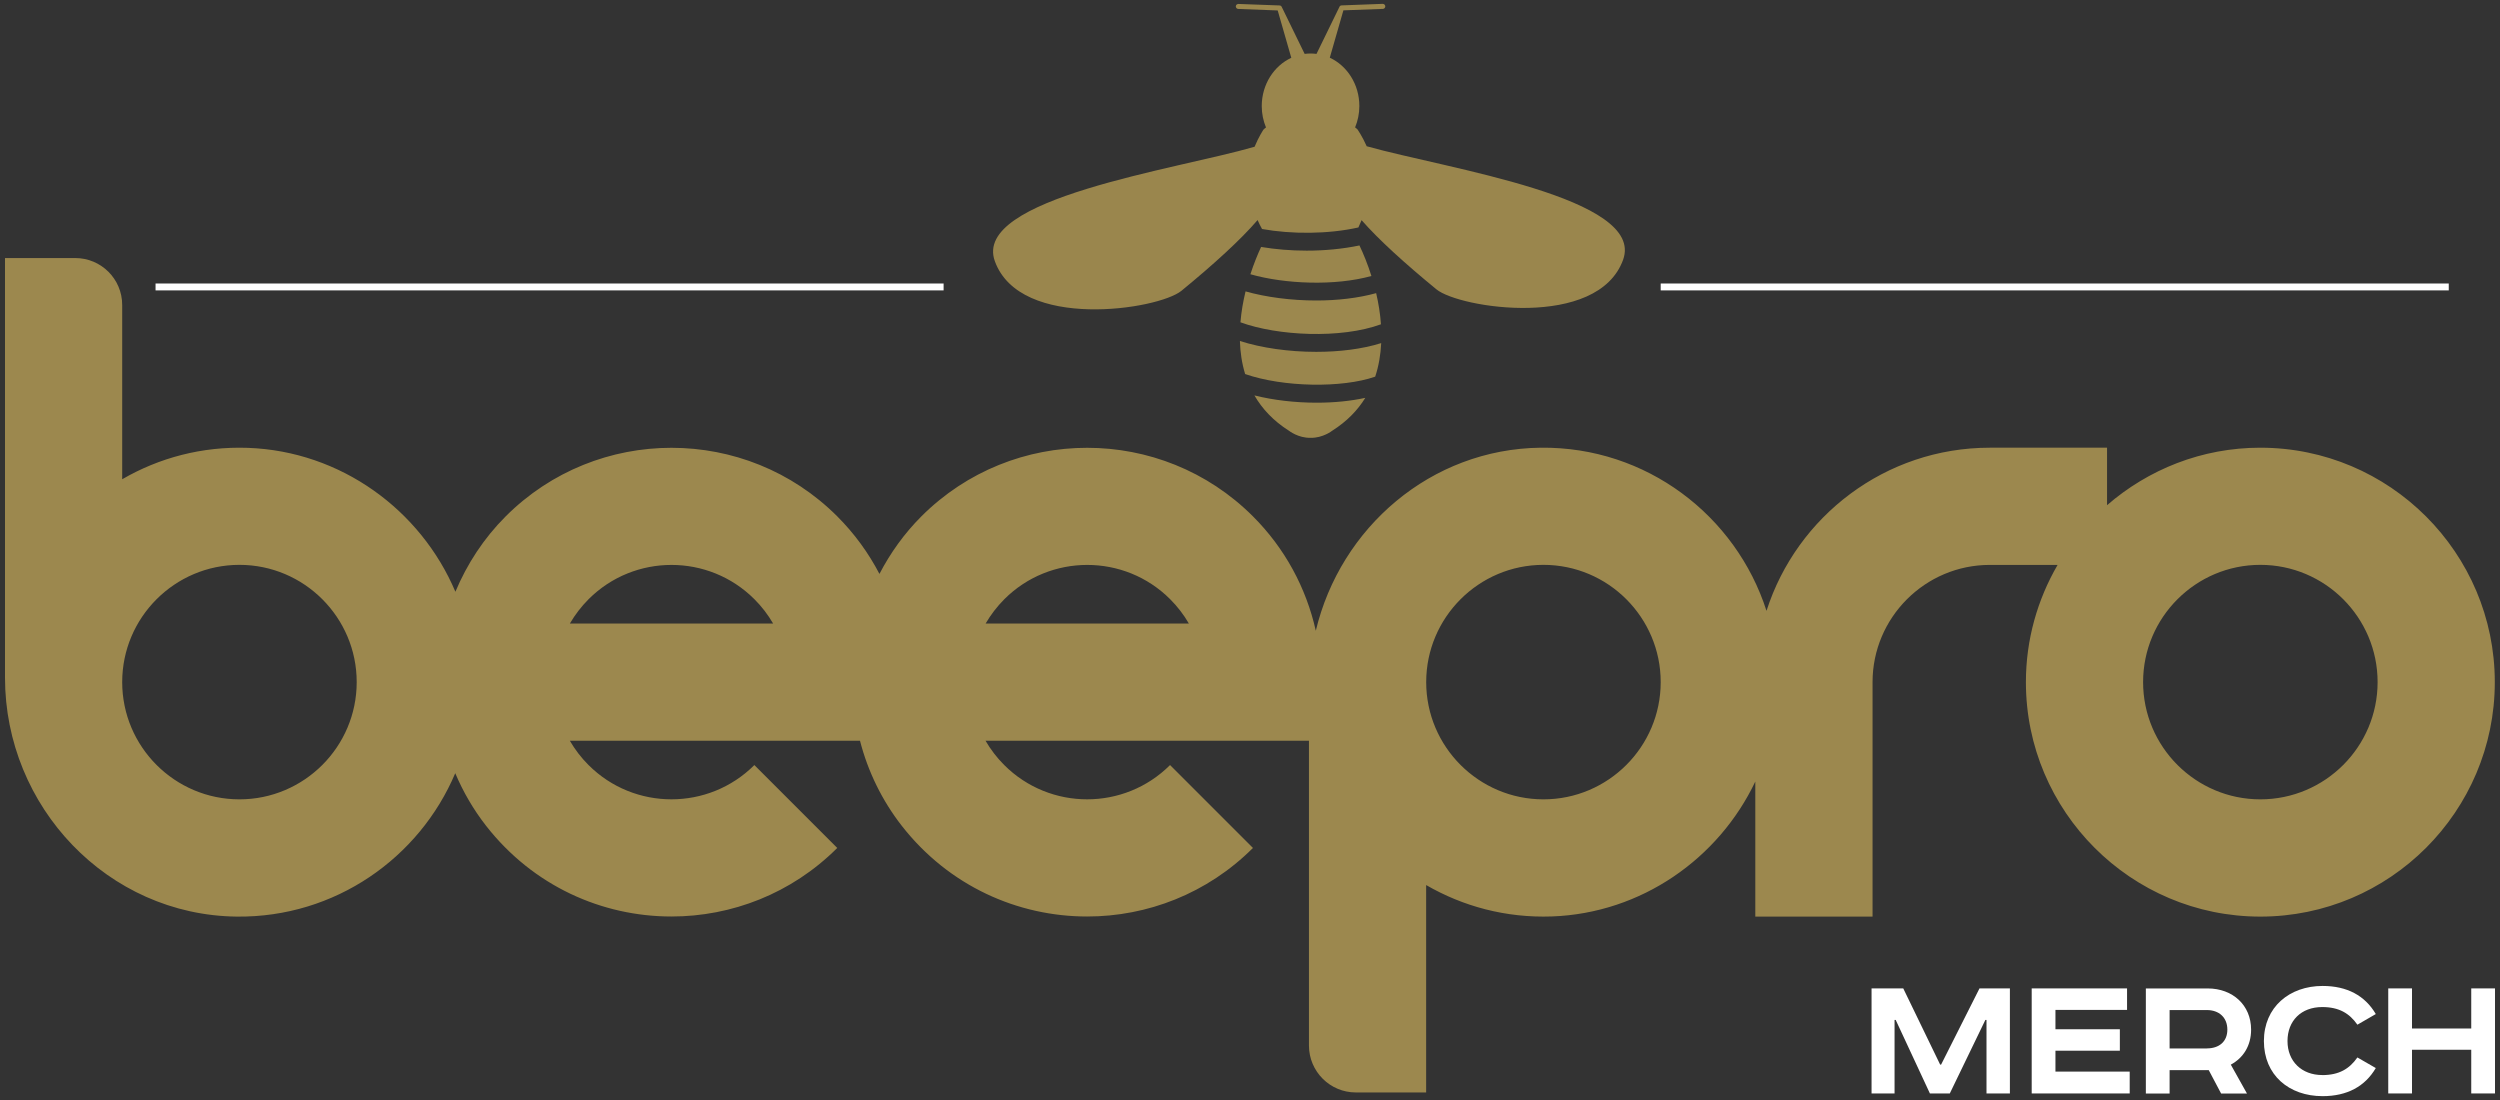 <svg xmlns="http://www.w3.org/2000/svg" id="ART" viewBox="0 0 500 220"><rect x="0" y="0" width="500" height="220" fill="#333333" stroke="none"/><path d="M452.07,89.54c-11.72,0-22.43,4.36-30.66,11.5v-11.5h-23.45c-20.88,0-38.61,13.73-44.66,32.63-6.11-19.05-24.03-32.85-45.13-32.63-22,.24-40.09,15.99-45.01,36.61-1.92-8.59-6.19-16.5-12.57-22.88-18.28-18.28-48.03-18.28-66.31,0-3.43,3.43-6.21,7.33-8.39,11.51-2.19-4.19-5-8.07-8.44-11.51-18.28-18.28-48.03-18.28-66.31,0-4.39,4.39-7.73,9.52-10.06,15.08-6.93-16.36-22.91-28.12-41.52-28.78-9.17-.32-17.77,2.01-25.12,6.28v-34.85c0-5.19-4.2-9.39-9.39-9.39H1v83.91c0,25.85,20.53,47.52,46.37,47.8,19.62.21,36.5-11.71,43.68-28.68,1.58,3.74,3.64,7.28,6.15,10.5,9.45,12.11,23.27,18.16,37.09,18.16,12.01,0,24.02-4.57,33.16-13.71l-16.58-16.58c-9.14,9.14-24.02,9.14-33.16,0-1.47-1.47-2.72-3.1-3.74-4.86h58.03c1.58,6.15,4.42,11.96,8.34,16.99,9.45,12.11,23.27,18.16,37.09,18.16,12.01,0,24.02-4.57,33.16-13.71l-16.58-16.58c-9.14,9.14-24.02,9.14-33.16,0-1.47-1.47-2.72-3.1-3.74-4.86h64.68v60.95c0,5.19,4.2,9.39,9.39,9.39h14.05v-41.48c7.35,4.26,15.96,6.6,25.12,6.28,17.92-.63,33.39-11.57,40.71-26.98v27.01h23.45v-46.89c0-12.93,10.52-23.45,23.45-23.45h13.56c-4.01,6.91-6.34,14.9-6.34,23.45,0,25.86,21.04,46.89,46.89,46.89s46.89-21.04,46.89-46.89-21.04-46.89-46.89-46.89ZM47.89,159.87c-12.93,0-23.45-10.52-23.45-23.45s10.52-23.45,23.45-23.45,23.45,10.52,23.45,23.45-10.52,23.45-23.45,23.45ZM113.98,124.7c1.02-1.75,2.27-3.38,3.74-4.86,9.14-9.14,24.02-9.14,33.16,0,1.47,1.47,2.72,3.1,3.74,4.86h-40.63ZM197.13,124.7c1.02-1.75,2.27-3.38,3.74-4.86,9.14-9.14,24.02-9.14,33.16,0,1.47,1.47,2.72,3.1,3.74,4.86h-40.63ZM308.69,159.87c-12.93,0-23.45-10.52-23.45-23.45s10.52-23.45,23.45-23.45,23.45,10.52,23.45,23.45-10.52,23.45-23.45,23.45ZM452.07,159.87c-12.93,0-23.45-10.52-23.45-23.45s10.52-23.45,23.45-23.45,23.45,10.52,23.45,23.45-10.52,23.45-23.45,23.45Z" fill="#9c884e" stroke-width="0"></path><path d="M250.88,79.08c1.54,2.66,3.77,5.08,6.9,7.06,0,0,1.87,1.49,4.33,1.42,2.46.07,4.34-1.42,4.34-1.42,2.94-1.86,5.09-4.1,6.61-6.57-2.92.64-6.26.97-9.71.97-4.24,0-8.61-.49-12.48-1.46Z" fill="#9c884e" stroke-width="0"></path><path d="M247.98,68.2c.07,2.23.39,4.46,1.05,6.61,7.63,2.65,19.4,2.83,26.01.52.72-2.17,1.09-4.44,1.2-6.71-3.85,1.21-8.42,1.75-13,1.75-5.49,0-10.97-.79-15.26-2.17Z" fill="rgba(156,136,78,.98)" stroke-width="0"></path><path d="M263.25,60.1c-5.01,0-10.04-.66-14.14-1.82-.48,1.98-.85,4.06-1.02,6.18,7.43,2.72,20.07,3.34,28.1.4-.15-2.14-.49-4.24-.96-6.23-3.63,1-7.79,1.47-11.98,1.47Z" fill="#9c884e" stroke-width="0"></path><path d="M274.28,55.19c-.73-2.33-1.58-4.41-2.39-6.1-3.34.7-6.96,1.04-10.55,1.04-3.16,0-6.27-.26-9.12-.74-.72,1.55-1.47,3.4-2.14,5.46,6.92,1.97,16.92,2.37,24.2.35Z" fill="rgba(156,136,78,.98)" stroke-width="0"></path><path d="M273.34,29.25c-.84-1.9-1.81-3.33-1.81-3.33-.14-.16-.33-.3-.51-.44.54-1.31.85-2.75.85-4.27,0-4.34-2.44-8.06-5.91-9.67l2.72-9.47,7.89-.29c.28,0,.49-.24.49-.52-.01-.28-.24-.48-.52-.49l-8.22.31c-.2,0-.37.12-.44.31l-4.58,9.39c-.39-.05-.78-.08-1.18-.08s-.8.03-1.19.08l-4.58-9.39c-.07-.18-.25-.3-.45-.3l-8.22-.3c-.28,0-.51.21-.52.48,0,.28.21.51.49.52l7.89.3,2.72,9.47c-3.47,1.61-5.91,5.33-5.91,9.66,0,1.52.31,2.96.85,4.27-.19.14-.37.29-.51.44,0,0-.95,1.42-1.77,3.42-15.62,4.55-56.52,10.28-51.95,22.89,5.07,13.98,32.71,9.7,37.33,5.91,6.43-5.27,11.86-10.22,15.22-14.14.29.66.59,1.26.89,1.79,5.89,1.06,13.22,1.05,19.27-.31.21-.44.43-.94.64-1.46,3.37,3.87,8.7,8.7,14.97,13.84,4.62,3.79,32.26,8.06,37.33-5.91,4.51-12.44-35.21-18.19-51.28-22.71Z" fill="rgba(156,136,78,.98)" stroke-width="0"></path><rect x="332.14" y="56.7" width="157.61" height="1.38" fill="#fff" stroke-width="0"></rect><rect x="31.11" y="56.7" width="157.61" height="1.38" fill="#fff" stroke-width="0"></rect><path d="M395.9,197.68l-7.68,15.24h-.19l-7.38-15.24h-6.34v21.01h4.6v-14.7h.23l6.84,14.7h3.98l7.11-14.7h.23v14.7h4.68v-21.01h-6.08Z" fill="#fff" stroke-width="0"></path><path d="M411.09,214.32v-4.18h12.88v-4.29h-12.88v-3.87h14.32v-4.3h-19.07v21.01h19.6v-4.37h-14.85Z" fill="#fff" stroke-width="0"></path><path d="M450.22,205.93c0-4.94-3.72-8.24-8.66-8.24h-12.39v21.01h4.75v-4.67h7.83l2.47,4.67h5.17l-3.23-5.77c2.47-1.33,4.06-3.76,4.06-7ZM441.37,209.69h-7.45v-7.68h7.45c2.43,0,4.1,1.48,4.1,3.91s-1.67,3.76-4.1,3.76Z" fill="#fff" stroke-width="0"></path><path d="M464.45,215.01c-4.11,0-6.95-2.74-6.95-6.8s2.74-6.8,6.95-6.8c3.34,0,5.44,1.25,7.03,3.53l3.68-2.13c-2.16-3.68-5.73-5.62-10.64-5.62-6.61,0-11.74,4.22-11.74,11.02s5.01,11.02,11.74,11.02c4.9,0,8.48-1.94,10.64-5.62l-3.68-2.12c-1.59,2.28-3.68,3.53-7.03,3.53Z" fill="#fff" stroke-width="0"></path><path d="M494.25,197.68v8.02h-11.85v-8.02h-4.75v21.01h4.75v-8.74h11.85v8.74h4.75v-21.01h-4.75Z" fill="#fff" stroke-width="0"></path></svg>